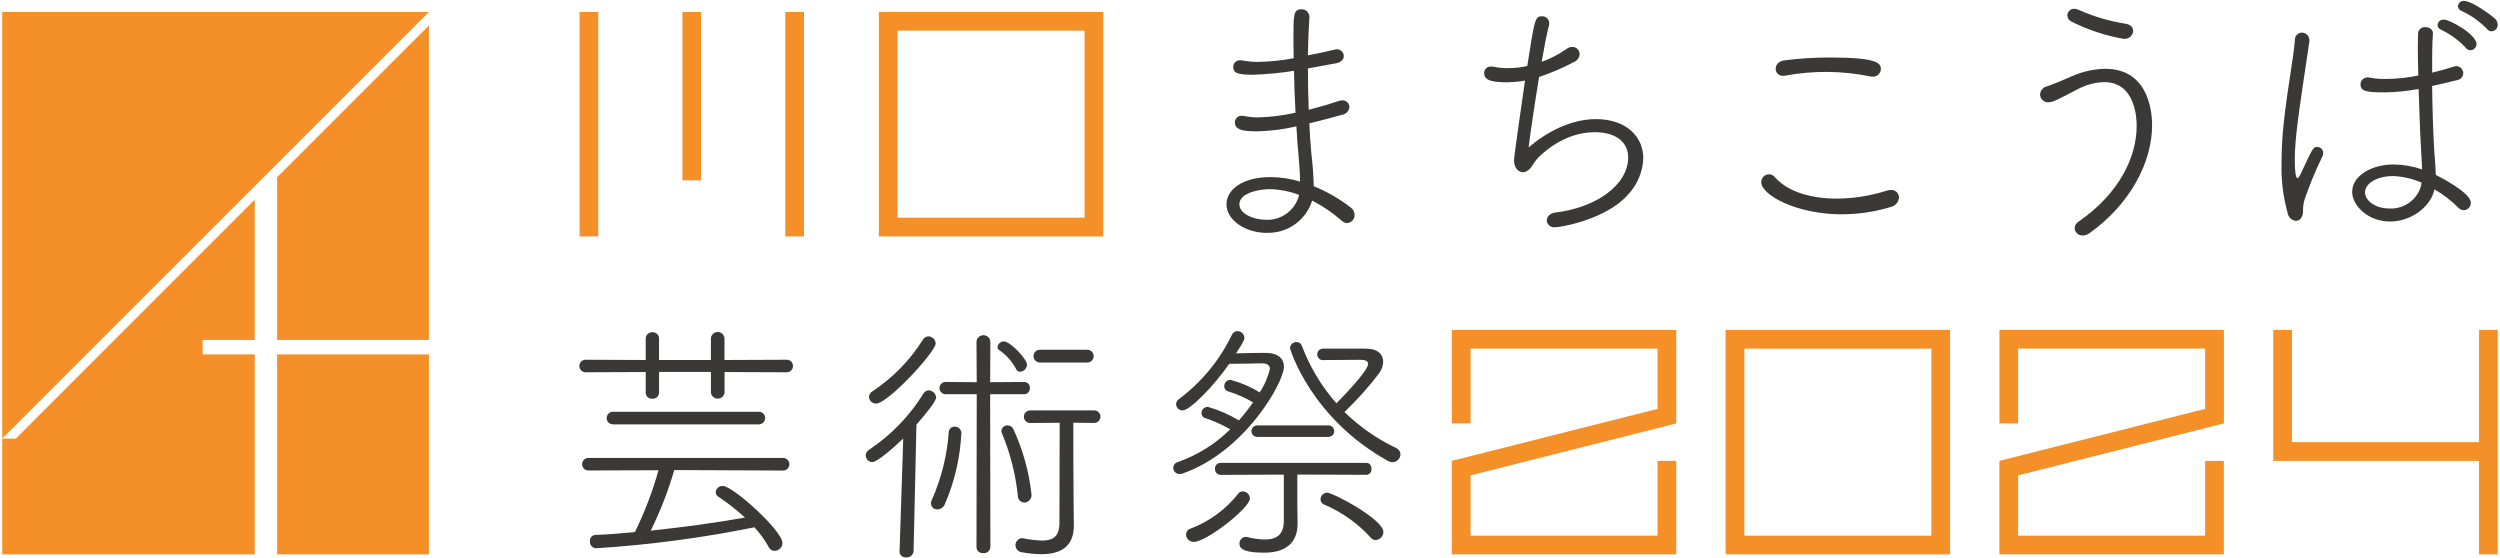 <svg xmlns="http://www.w3.org/2000/svg" viewBox="0 0 403 90" width="403" height="90"><defs><style>.v{fill:#f58f27;}.w{fill:#3b3938;}</style></defs><path id="b" class="v" d="M281.19,56.2h30.15v30.15h-30.15v-30.15ZM278.17,89.37h36.18v-36.18h-36.18v36.18Z"/><path id="c" class="v" d="M234.03,53.18v15.07h3.02v-12.06h30.15v9.72l-33.17,8.38v15.07h36.18v-15.07h-3.01v12.06h-30.15v-9.72l33.16-8.38v-15.07h-36.18Z"/><path id="d" class="v" d="M322.31,53.18v15.07h3.01v-12.06h30.15v9.72l-33.17,8.38v15.07h36.18v-15.07h-3.01v12.06h-30.15v-9.72l33.17-8.38v-15.07h-36.18Z"/><path id="e" class="w" d="M204.21,37.54c-3.42,0-6.5-2.03-6.5-4.6,0-2.32,2.49-4.39,7.09-4.39,1.62.01,3.22.25,4.77.72,0-1.35-.13-2.74-.25-4.26-.13-1.31-.25-2.91-.34-4.64-2.08.49-4.2.75-6.33.8-1.98,0-3.59-.13-3.59-1.44,0-.58.45-1.05,1.03-1.06.04,0,.07,0,.11,0,.16,0,.31,0,.46.05.71.14,1.43.21,2.15.21,2.03-.06,4.05-.31,6.03-.76-.13-2.2-.21-4.52-.25-6.75-2.19.35-4.4.56-6.62.63-2.45,0-3.17-.25-3.17-1.27,0-.58.47-1.06,1.05-1.06.04,0,.09,0,.13,0,.14,0,.28.01.42.05.81.14,1.63.21,2.45.21,1.91-.04,3.82-.24,5.69-.59,0-1.05-.04-2.11-.04-3.04,0-4.01,0-4.85,1.31-4.85.68-.02,1.24.51,1.27,1.18v.08c-.13,1.9-.21,4.01-.25,6.16,1.35-.25,2.79-.55,4.39-.93.1-.04.2-.05.3-.04.6,0,1.09.48,1.1,1.08,0,0,0,.02,0,.02,0,.47-.38.97-1.18,1.14l-4.6.84c0,2.24.04,4.52.13,6.67,1.48-.38,3.12-.84,4.86-1.43.17-.07.36-.1.55-.09.59-.04,1.1.41,1.14.99,0,.02,0,.04,0,.06-.03.64-.51,1.17-1.14,1.27-1.98.55-3.76,1.01-5.32,1.39.08,1.77.21,3.46.34,4.94.21,1.72.34,3.46.38,5.19,2.15.87,4.16,2.04,5.99,3.46.36.27.58.69.59,1.14.03.69-.49,1.28-1.18,1.35-.33-.01-.65-.15-.89-.38-1.45-1.28-3.05-2.37-4.77-3.25-.99,3.17-3.98,5.3-7.3,5.19M204.6,30.49c-1.35,0-4.81.51-4.81,2.45,0,1.52,2.28,2.49,4.31,2.49,2.5.1,4.73-1.58,5.32-4.01-1.54-.59-3.16-.9-4.81-.93"/><path id="f" class="w" d="M243.21,13.27c-2.62,0-3.97-.25-3.97-1.52,0-.57.48-1.03,1.05-1.02.03,0,.06,0,.09,0,.16,0,.31,0,.46.04.75.16,1.51.23,2.28.21,1.04,0,2.07-.11,3.08-.34,1.18-7.64,1.27-8.02,2.36-8.02.63-.02,1.16.47,1.18,1.1,0,.01,0,.03,0,.04,0,.11,0,.23-.04.34-.34,1.22-.76,3.42-1.18,5.87,1.44-.52,2.8-1.23,4.05-2.11.26-.19.57-.29.89-.3.65,0,1.18.52,1.18,1.17,0,0,0,0,0,0-.04.57-.4,1.06-.93,1.27-1.8.96-3.68,1.76-5.61,2.41-.76,4.64-1.48,9.58-1.69,11.35,2.91-2.49,6.84-4.56,10.85-4.56,4.9,0,7.64,2.83,7.64,6.33-.09,2.21-.99,4.32-2.53,5.91-3.46,3.88-10.59,5.19-11.69,5.19-.66.09-1.26-.38-1.34-1.04,0-.02,0-.04,0-.06,0-.55.46-1.14,1.39-1.27,6.42-.76,11.73-4.35,11.73-8.9,0-2.23-1.69-4.05-5.4-4.05-5.06,0-8.61,3.59-9.28,4.3-.63.68-1.01,1.86-1.98,2.11-.1.03-.2.05-.3.04-.72,0-1.44-.67-1.44-1.94,0-.67,1.56-11.31,1.77-12.83-.86.16-1.74.25-2.61.25"/><path id="g" class="w" d="M296.95,34.55c-7.39,0-13.04-3.12-13.04-5.19,0-.7.57-1.26,1.27-1.27.36.01.7.18.93.47,2.11,2.4,5.91,3.46,10,3.46,2.71-.02,5.4-.45,7.98-1.27.23-.08.47-.12.72-.13.67-.05,1.25.45,1.3,1.12,0,.03,0,.07,0,.1-.04.74-.58,1.36-1.31,1.52-2.54.78-5.19,1.18-7.85,1.18M301.8,12.35c-.14,0-.28-.01-.42-.05-4.47-.91-9.06-.94-13.54-.12-.12.04-.25.05-.38.04-.62.05-1.17-.41-1.22-1.03,0-.04,0-.07,0-.11,0-.59.42-1.22,1.43-1.35,2.45-.32,4.92-.47,7.39-.46,7.47,0,8.14.89,8.14,1.86-.02.7-.61,1.25-1.31,1.23-.03,0-.05,0-.08,0"/><path id="h" class="w" d="M335.74,37.96c-.68.04-1.27-.48-1.31-1.16,0,0,0,0,0-.01.02-.44.26-.83.63-1.06,6.67-4.6,9.37-10.55,9.37-15.4,0-1.01-.08-7.09-5.23-7.09-1.52.04-3.01.45-4.35,1.18-3.16,1.65-3.93,2.07-4.64,2.07-.71.03-1.32-.52-1.35-1.23,0-.01,0-.02,0-.04.04-.64.51-1.18,1.14-1.31,1.14-.38,2.7-1.06,3.93-1.6,1.71-.77,3.56-1.18,5.44-1.22,7.39,0,7.55,7.76,7.55,9.12,0,5.91-3.5,12.66-10.04,17.34-.33.25-.72.4-1.14.42M342.41,6.28c-2.95-.51-5.81-1.45-8.48-2.79-.4-.18-.66-.57-.68-1.01.02-.6.52-1.08,1.12-1.06,0,0,0,0,.01,0,.28.01.55.09.8.21,2.37,1.05,4.87,1.79,7.43,2.19.88.13,1.26.63,1.26,1.18-.06.76-.72,1.32-1.48,1.27"/><path id="i" class="w" d="M370.14,35.6c-.67-.04-1.22-.53-1.35-1.18-.74-2.62-1.08-5.34-1.01-8.06,0-2.24.13-4.48.38-6.71.55-5.23,1.56-10.3,1.77-13.13-.05-.64.42-1.21,1.06-1.26.02,0,.05,0,.07,0,.68,0,1.22.55,1.22,1.22h0v.17c-1.77,11.77-2.36,15.74-2.36,19.12,0,1.6.13,2.95.42,2.95.17,0,.38-.34.63-.89,1.85-4.01,1.94-4.14,2.57-4.14.53,0,.97.44.97.97,0,.22-.06.44-.17.63-1.06,2.18-1.99,4.42-2.79,6.71-.21.64-.31,1.31-.3,1.98.03.45-.1.9-.38,1.27-.18.23-.47.35-.76.34M390.43,26.91l-.17-3.12c-.13-1.9-.25-5.69-.38-9.45-1.84.35-3.7.53-5.57.55-2.96,0-3.8-.21-3.8-1.31.01-.62.52-1.11,1.14-1.1.03,0,.05,0,.08,0,.11,0,.23,0,.34.04.83.16,1.68.23,2.53.21,1.76-.02,3.51-.2,5.23-.55-.04-1.6-.08-3.12-.08-4.39,0-.93.04-1.73.04-2.32-.01-.6.46-1.09,1.06-1.1.04,0,.08,0,.12,0,.59,0,1.22.38,1.22.97v.08c-.13,1.44-.13,3.76-.13,6.29,1.27-.3,2.45-.63,3.5-.97.12-.05.25-.08.38-.09.62.01,1.13.52,1.14,1.14-.02.59-.47,1.08-1.05,1.14-1.31.34-2.66.63-3.97.93.04,3.63.17,7.38.3,9.66.04,1.1.21,2.49.25,3.88,0,.25.04.55.04.8.63.3,5.65,2.87,5.65,4.47.02.65-.49,1.2-1.14,1.22-.34-.02-.66-.17-.89-.42-1.15-1.15-2.44-2.14-3.84-2.95l-.09.38c-.72,2.53-3.71,4.81-7.05,4.81-3.67,0-6.12-2.66-6.12-4.77,0-2.66,3.21-4.43,6.67-4.43,1.57.02,3.12.29,4.6.8l-.04-.41ZM385.8,28.38c-2.7,0-4.56,1.23-4.56,2.62,0,1.27,1.56,2.61,3.93,2.61,2.29.12,4.37-1.32,5.06-3.5l.13-.67c-1.44-.63-2.99-.99-4.56-1.06M397.49,7.71c-1.15-1.23-2.53-2.23-4.05-2.95-.3-.12-.5-.4-.51-.72.04-.52.49-.92,1.01-.88,1.01,0,5.27,2.41,5.27,3.93.01.55-.42,1-.97,1.01-.3,0-.58-.14-.76-.38M400.91,4.67c-1.19-1.22-2.59-2.21-4.14-2.92-.32-.12-.54-.42-.55-.76.04-.5.47-.88.97-.84,0,0,0,0,0,0,1.43,0,4.77,2.62,4.98,2.83.28.26.45.63.46,1.02.01.57-.44,1.04-1.01,1.05-.28-.01-.55-.15-.72-.38"/><rect id="j" class="v" x="44.67" y="57.13" width="24.47" height="32.24"/><path id="k" class="v" d="M.36,1.93v68.77L69.14,1.93H.36Z"/><path id="l" class="v" d="M32.66,57.13v-2.33h8.4v-22.62L2.55,70.7H.36v18.67h40.7v-32.24h-8.4Z"/><path id="m" class="v" d="M44.67,54.8h24.47V4.11l-24.47,24.46v26.23Z"/><path id="n" class="v" d="M141.67,38.11h36.18V1.93h-36.18v36.18ZM174.83,35.09h-30.15V4.94h30.15v30.15Z"/><rect id="o" class="v" x="93.43" y="1.93" width="3.01" height="36.18"/><rect id="p" class="v" x="110.01" y="1.93" width="3.01" height="27.14"/><rect id="q" class="v" x="126.59" y="1.93" width="3.01" height="36.18"/><path id="r" class="w" d="M116.8,59.96v3.33c-.08.61-.63,1.04-1.24.96-.49-.06-.88-.44-.96-.92v-3.37h-8.36v3.33c0,.54-.45.98-.99.98-.04,0-.07,0-.11,0-.53.05-1-.34-1.05-.87,0-.02,0-.04,0-.06v-3.37l-9.66.04c-.56.02-1.03-.42-1.04-.98s.42-1.03.98-1.04c.02,0,.04,0,.06,0l9.66.04v-3.5c.02-.56.49-.99,1.05-.97.02,0,.04,0,.05,0,.55-.03,1.02.39,1.05.94,0,0,0,.02,0,.03v3.5h8.36v-3.5c.05-.61.58-1.06,1.18-1.01.54.04.97.47,1.01,1.01v3.5l10-.04c.56-.02,1.03.42,1.04.98.02.56-.42,1.03-.98,1.04-.02,0-.04,0-.06,0l-10-.04ZM108.7,75.75c-.98,3.37-2.25,6.64-3.8,9.79,5.19-.55,10.51-1.27,15.19-2.11-1.33-1.22-2.76-2.34-4.26-3.33-.28-.15-.45-.44-.46-.76.05-.59.55-1.03,1.14-1.01,1.64,0,9.62,7.22,9.62,9.2,0,.7-.57,1.26-1.27,1.27-.4,0-.76-.23-.93-.59-.64-1.16-1.42-2.24-2.32-3.21-8.42,1.71-16.95,2.84-25.53,3.38-.56-.02-1-.49-.98-1.05,0-.02,0-.04,0-.05-.07-.51.3-.98.81-1.05.02,0,.05,0,.07,0,2.07-.08,4.22-.25,6.37-.47,1.57-3.19,2.85-6.53,3.8-9.96l-11.27.04c-.56.02-1.03-.42-1.04-.98s.42-1.03.98-1.04c.02,0,.04,0,.06,0h31.27c.56-.05,1.05.37,1.1.93.05.56-.37,1.05-.93,1.1-.06,0-.11,0-.17,0l-17.47-.08ZM98.83,68.4c-.56.02-1.03-.42-1.04-.98s.42-1.03.98-1.04c.02,0,.04,0,.06,0h23.46c.56-.03,1.03.4,1.05.96,0,.02,0,.03,0,.05,0,.56-.46,1.02-1.02,1.02-.03,0-.05,0-.08,0h-23.42Z"/><path id="s" class="w" d="M145.01,88.83l.59-18.14c-1.27,1.22-4.14,3.8-4.98,3.8-.58,0-1.05-.48-1.06-1.06,0-.41.23-.78.59-.97,3.51-2.34,6.47-5.41,8.69-8.99.17-.33.51-.55.88-.55.64.03,1.15.54,1.18,1.18,0,.55-1.48,2.41-3.17,4.35l-.46,20.38c-.04.6-.56,1.06-1.16,1.02,0,0-.01,0-.02,0-.54.06-1.03-.32-1.09-.86,0-.04,0-.07,0-.11v-.05ZM140.07,63.97c.03-.4.27-.75.63-.93,3.24-2.15,5.99-4.97,8.06-8.27.18-.33.52-.54.89-.55.63,0,1.15.51,1.18,1.14,0,1.35-7.68,9.7-9.62,9.7-.61,0-1.11-.49-1.14-1.1M151.08,82.12c-.55.01-1-.42-1.01-.97,0,0,0,0,0,0,0-.22.06-.44.17-.63,1.52-3.45,2.44-7.13,2.7-10.89.03-.5.45-.88.95-.85,0,0,.01,0,.02,0,.56-.02,1.03.41,1.06.98,0,.03,0,.05,0,.08-.19,3.94-1.09,7.81-2.66,11.43-.2.5-.68.83-1.22.85M157.45,63.55h-4.98c-.55.02-1.01-.41-1.02-.96-.02-.55.41-1.01.96-1.02.02,0,.04,0,.06,0l4.98.04-.04-6.46c0-.62.5-1.12,1.12-1.12s1.12.5,1.12,1.12l-.04,6.46,5.44-.04c.51-.02.95.37.97.88,0,.03,0,.06,0,.09.04.52-.35.97-.86,1.01-.04,0-.07,0-.11,0h-5.44l.04,24.6c0,.57-.48,1.03-1.05,1.02-.03,0-.06,0-.09,0-.56.05-1.05-.37-1.1-.93,0-.03,0-.05,0-.08l.04-24.6ZM163.83,59.54c-.67-1.27-1.64-2.35-2.83-3.16-.13-.1-.2-.26-.21-.42.06-.52.49-.91,1.01-.93,1.05,0,3.75,2.83,3.75,3.76-.02.6-.5,1.09-1.1,1.14-.27,0-.51-.14-.63-.38M164.08,79.97c-.35-3.48-1.22-6.9-2.57-10.13-.05-.12-.08-.25-.08-.38.03-.52.48-.92,1.01-.89,0,0,0,0,0,0,.38,0,.72.21.89.55,1.56,3.35,2.55,6.92,2.95,10.59.06.66-.44,1.25-1.1,1.3-.01,0-.03,0-.04,0-.58,0-1.05-.47-1.06-1.05M173.11,84.52v.13c0,2.45-1.01,4.69-5.28,4.69-1.09-.02-2.18-.14-3.25-.34-.61-.14-1-.75-.86-1.36.1-.46.48-.81.94-.88h.17c1.03.21,2.07.34,3.12.38,1.82,0,2.83-.67,2.83-2.83,0-2.95.04-12.07.04-16.16l-4.81.04c-.56-.03-.99-.51-.96-1.07.03-.52.44-.93.96-.96h10.34c.56-.02,1.03.42,1.04.98s-.42,1.03-.98,1.04c-.02,0-.04,0-.06,0l-3.33-.04c0,3.04,0,10,.04,11.99l.04,4.39ZM167.63,58.44c-.57,0-1.03-.46-1.03-1.03s.46-1.03,1.03-1.03h7.64c.57,0,1.03.46,1.03,1.03s-.46,1.03-1.03,1.03h-7.64Z"/><path id="t" class="w" d="M197.98,63.09c-.39-.1-.65-.45-.63-.85,0-.55.43-1.01.99-1.01,0,0,.02,0,.03,0,1.65.44,3.23,1.12,4.68,2.03.78-1.15,1.34-2.44,1.65-3.8,0-.55-.38-.89-1.27-.89h-.13c-1.14.05-3.42.05-5.15.08-2.45,3.54-6.33,7.51-7.51,7.51-.57.01-1.04-.44-1.06-1.01.02-.35.21-.66.51-.85,3.61-2.71,6.52-6.24,8.48-10.3.15-.38.52-.63.93-.63.6.02,1.08.5,1.1,1.1,0,.21-.08.59-1.35,2.49,1.6-.04,3.17-.08,4.64-.08h.08c2.07,0,3,.93,3,2.24,0,2.53-6.29,13.72-16.37,17.22-.14.04-.28.07-.42.08-.57.01-1.04-.44-1.06-1.01.02-.44.33-.82.76-.93,3.17-1.12,6.05-2.92,8.44-5.28-1.29-.73-2.65-1.34-4.05-1.81-.36-.1-.6-.43-.59-.8,0-.55.44-1,.99-1.01,0,0,.01,0,.02,0,1.77.5,3.45,1.24,5.02,2.19.82-.92,1.58-1.89,2.28-2.91-1.26-.75-2.61-1.34-4.01-1.77M192.41,87.35c-.66,0-1.2-.52-1.22-1.18.01-.46.32-.85.76-.97,3.01-1.14,5.65-3.08,7.64-5.61.17-.25.46-.4.76-.38.62.03,1.11.52,1.14,1.14,0,1.52-7,7.01-9.07,7.01M209.13,76.51v4.64l.04,3.17v.13c0,2.2-1.05,4.64-5.36,4.64-2.87,0-4.01-.46-4.01-1.44-.03-.58.41-1.07.99-1.1,0,0,.02,0,.03,0,.1,0,.2,0,.3.04.91.23,1.85.36,2.79.38,2.03,0,3.04-.93,3.04-3v-7.46l-10.17.04c-.52,0-.94-.43-.93-.96,0,0,0,0,0-.01-.03-.51.36-.94.87-.97.02,0,.04,0,.06,0h23.45c.59,0,.85.46.85.97.05.48-.29.91-.77.96-.02,0-.05,0-.07,0l-11.09-.04ZM202.63,70.43c-.51-.02-.91-.45-.9-.96.02-.49.41-.88.9-.9h11.6c.51.05.89.51.84,1.02-.04.44-.39.79-.84.84h-11.6ZM213.3,58.06c-.51.02-.94-.38-.96-.9-.02-.51.38-.94.9-.96.02,0,.04,0,.06,0h6.84c2.03,0,2.83.97,2.83,2.11-.02.64-.22,1.25-.59,1.77-1.7,2.26-3.6,4.38-5.65,6.33,2.44,2.39,5.27,4.36,8.36,5.82.4.18.66.57.67,1.01-.02.71-.6,1.27-1.31,1.27-.25-.02-.5-.09-.72-.21-12.45-6.92-15.78-18.02-15.78-18.19.03-.56.5-.99,1.06-.97.38,0,.72.23.85.59,1.28,3.41,3.16,6.55,5.57,9.28.89-.89,5.11-5.23,5.11-6.33,0-.46-.42-.68-1.18-.68l-6.03.04ZM220.89,86.59c-2.08-2.27-4.63-4.07-7.47-5.27-.32-.14-.54-.45-.55-.8-.01-.59.46-1.09,1.06-1.1.97,0,9.07,4.3,9.07,6.33,0,.69-.54,1.25-1.22,1.31-.35,0-.68-.18-.89-.46"/><path id="u" class="v" d="M399.62,53.18v18.09h-30.16v-18.09h-3.01v21.11h33.17v15.08h3.01v-36.18h-3.01Z"/></svg>
